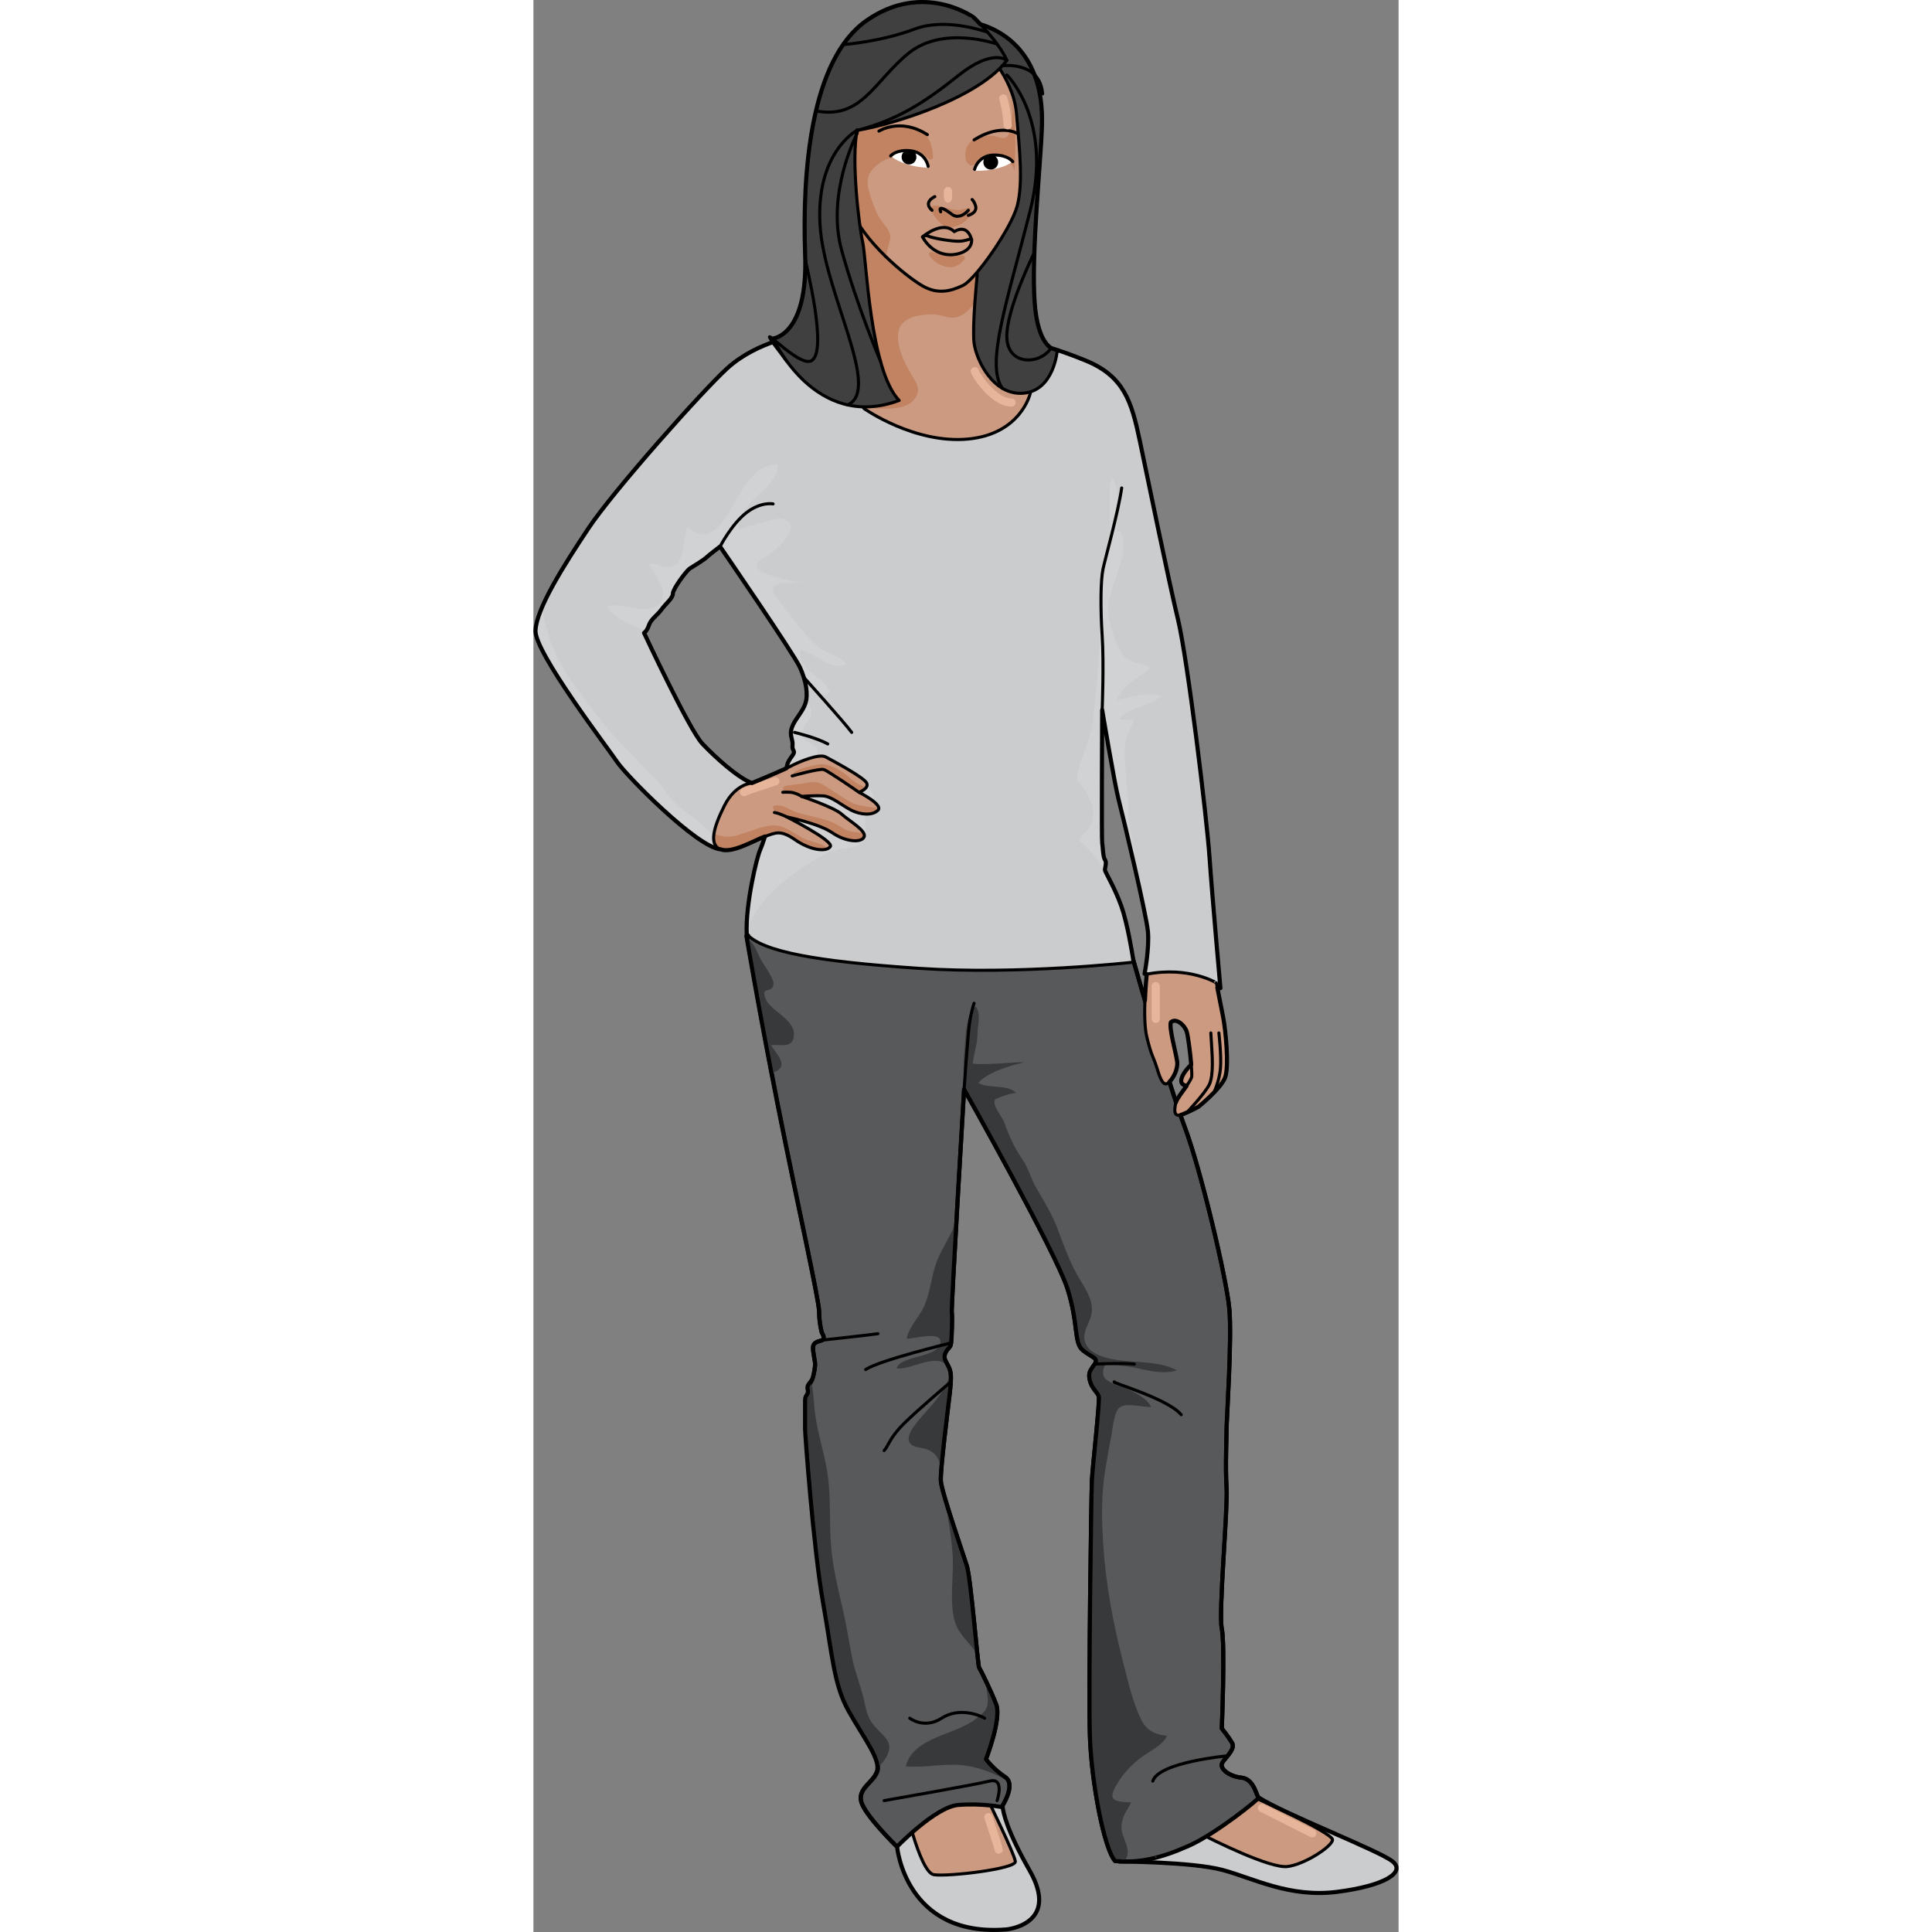 <?xml version="1.0" encoding="utf-8"?>
<!-- Created by: Science Figures, www.sciencefigures.org, Generator: Science Figures Editor -->
<!DOCTYPE svg PUBLIC "-//W3C//DTD SVG 1.0//EN" "http://www.w3.org/TR/2001/REC-SVG-20010904/DTD/svg10.dtd">
<svg version="1.0" id="Layer_1" xmlns="http://www.w3.org/2000/svg" xmlns:xlink="http://www.w3.org/1999/xlink" 
	 width="800px" height="800px" viewBox="0 0 210.935 471.048" enable-background="new 0 0 210.935 471.048"
	 xml:space="preserve">
<rect x="0" y="0" width="210.935" height="471.048" fill="#808080" stroke="none"/>
<g>
	<g>
		<path fill="#CBCCCE" d="M88.669,450.254c0,0,2,22.166,26.667,20.166c0,0,13.167-1.167,5.667-14.334
			c-7.5-13.166-6.617-16.666-6.617-16.666l-17.05-5.166l-6.333,4.832"/>
		<path fill="#CBCCCE" d="M142.836,453.865c0,0,17.667,0.055,25.167,2.055s16.333,6.834,28,5.334s16.667-4.777,13.5-7.389
			s-26.304-11.522-32.667-15.611"/>
		<path fill="#CB9A80" d="M175.836,438.254c0,0,19.167,8.666,19,10.332c-0.167,1.668-6.833,6-11,6.5s-17.667-6.166-22-8.416"/>
		<path fill="#CB9A80" d="M89.979,437.418c0,0,4.024,19.168,7.69,19.668s20-1.441,19.833-3.221s-6.966-15.611-6.966-15.611"/>
		
			<path fill="#CB9A80" stroke="#000000" stroke-width="0.75" stroke-linecap="round" stroke-linejoin="round" stroke-miterlimit="10" d="
			M175.836,438.254c0,0,19.167,8.666,19,10.332c-0.167,1.668-6.833,6-11,6.5s-17.667-6.166-22-8.416"/>
		
			<path fill="#CB9A80" stroke="#000000" stroke-width="0.75" stroke-linecap="round" stroke-linejoin="round" stroke-miterlimit="10" d="
			M89.979,437.418c0,0,4.024,19.168,7.69,19.668s20-1.441,19.833-3.221s-6.966-15.611-6.966-15.611"/>
		<path fill="#58595B" stroke="#000000" stroke-linecap="round" stroke-linejoin="round" stroke-miterlimit="10" d="M52.032,228.17
			c0,0,2.986,18.125,7.652,41.625c4.667,23.5,9.992,47.229,9.992,50.063s0.664,5.115,0.664,5.115s0.998,1.474-0.002,1.807
			s-2.167,0.486-2.167,1.82s0.5,3.16,0.5,3.993s-0.167,1.831-0.5,3.164s-1.137,1.665-0.804,2.998
			c0.334,1.333-0.136,1.165-0.136,2.665s0,5.666,0,7s1.553,29.167,3.887,42.334c2.333,13.166,2.36,20,6.026,26.5
			c3.667,6.5,7.597,11.666,6.764,14.5c-0.833,2.833-4.786,4.166-3.952,7.5c0.833,3.333,8.691,11,8.691,11s9.345-9.667,14.845-10.167
			s10.673,0.5,10.673,0.5s3.669-5.5,0.836-7.333c-2.833-1.834-4.665-4.334-4.665-4.334s3.834-9.833,2.501-13.333
			c-1.334-3.5-3.833-8.5-4.166-9c-0.334-0.5-2-21.667-3-24.833c-1-3.168-6.167-18.001-6.333-20.668
			c-0.167-2.666,1.667-16.999,2.167-21.332c0.5-4.334,0.334-5.334-0.333-6.668c-0.667-1.332-1.334-1.999-0.667-3.332
			c0.667-1.334,1.167-1,1.333-2.334s0.333-6.5,0.167-7.5s3-54.333,3-54.333s22.333,39.667,25.167,48.5s1.5,13.333,3.833,15.167
			c2.333,1.833,3.833,1.833,2.833,3.333s-1.667,2-1.167,4s1.834,2.833,2.167,3.833s-1.5,17-1.667,20.5s-0.833,50.834-0.5,62.167
			s3.5,27.833,6.167,30.667c6,0.5,11-0.667,17.833-3.667s17.667-11.833,17.167-11.833s-1-4.501-4.167-4.834
			s-5.167-2.166-4.833-3.333s3.5-3.501,2.5-5.167s-2.5-3.5-2.5-3.5s0.833-20.333,0-24.333s1.5-29.333,1.167-34.333s0-12.334,0-14.5
			c0-2.167,1.334-21.834,0.667-29.168c-0.667-7.332-7-34.166-11-44.666s-12.561-40.85-12.561-40.85l-36.606-8.65H81.729"/>
		<g>
			<path fill="#38393B" d="M144.807,450.664c-0.511-2.521-1.85-3.591-1.291-6.494c0.379-1.969,1.432-2.963,2.21-4.713
				c-4.255-0.227-5.88-0.415-3.412-4.524c1.532-2.55,3.465-4.646,5.883-6.463c1.901-1.429,5.431-3.065,6.277-5.262
				c-2.727-0.223-4.973-1.259-6.241-3.833c-2.144-4.35-3.256-9.454-4.469-14.143c-2.395-9.256-4.199-18.913-4.831-28.494
				c-0.409-6.204-0.518-12.517,0.534-18.666c0.432-2.527,0.853-5.141,1.379-7.641c0.365-1.732,0.612-6.236,2.148-7.328
				c1.657-1.179,5.668,0.046,7.649-0.058c-1.075-2.065-3.523-3.284-5.517-4.267c-1.584-0.781-5.531-1.551-6.13-3.359
				c-0.271-0.817-0.039-1.938,0.473-2.723c1.599,0.04,3.237,0.19,4.931,0.404c4.048,0.509,8.432,2.305,12.52,1
				c-3.968-2.171-9.867-1.89-14.23-2.477c-3.076-0.414-8.064-1.488-8.364-5.359c-0.16-2.072,1.404-3.967,1.758-5.96
				c0.621-3.491-2.047-6.831-3.622-9.667c-2.012-3.624-3.369-7.684-4.876-11.541c-1.392-3.562-3.171-6.302-5.05-9.574
				c-1.252-2.18-1.75-4.503-3.18-6.622c-2.179-3.229-3.313-5.778-4.594-9.333c-0.44-1.221-2.921-4.031-2.271-5.38
				c0.25-0.52,4.911-2.014,5.281-1.594c-2.159-2.444-6.727-0.994-9.298-2.576c2.364-2.711,7.883-4.231,11.29-5.052
				c-4.166,0.058-8.512,0.699-12.64,0.383c0.211-2.498,1.117-4.666,1.141-7.15c0.02-2.052,0.95-4.969-0.395-6.764
				c-2.466,1.398-2.504,7.903-2.755,10.512c-0.353,3.664-0.213,7.398-0.213,11.107l0.008,0.048c0.012-0.206,0.023-0.383,0.033-0.55
				c0.037-0.624,0.057-0.966,0.057-0.966s22.333,39.667,25.167,48.5s1.5,13.333,3.833,15.167c2.333,1.833,3.833,1.833,2.833,3.333
				s-1.667,2-1.167,4s1.834,2.833,2.167,3.833s-1.5,17-1.667,20.5s-0.833,50.834-0.5,62.167s3.5,27.833,6.167,30.667
				c0.728,0.061,1.44,0.094,2.143,0.105C144.725,453.092,145.087,452.043,144.807,450.664z"/>
		</g>
		<g>
			<path fill="#38393B" d="M58.447,263.787c0.026-0.77,0.062-1.539,0.104-2.311c4.189-1.543,0.388-4.73-0.621-6.673
				c2.74-0.177,5.383,0.841,5.586-2.459c0.239-3.871-5.904-5.929-6.955-8.94c-1.109-3.179,1.398-0.912,1.954-3.303
				c0.341-1.465-2.696-5.204-3.346-6.664c-0.836-1.88-1.474-3.353-2.977-4.758c-0.077-0.072-0.148-0.137-0.223-0.205
				C52.341,230.665,54.779,244.939,58.447,263.787z"/>
			<path fill="#38393B" d="M100.506,332.603c3.595,2.894-3.966,10.659-5.698,12.623c-2.569,2.913-5.729,6.969-0.556,7.75
				c3.498,0.528,4.747,2.216,5.182,5.479c0.383-5.115,1.663-15.19,2.068-18.701c0.5-4.334,0.334-5.334-0.333-6.668
				c-0.667-1.332-1.334-1.999-0.667-3.332c0.667-1.334,1.167-1,1.333-2.334s0.333-6.5,0.167-7.5
				c-0.072-0.432,0.477-10.598,1.123-22.021c-0.595,0.556-0.625,1.358-1.055,2.253c-1.18,2.455-2.815,4.973-3.767,7.524
				c-1.332,3.573-1.496,7.398-3.114,10.944c-1.068,2.339-3.879,5.335-4.154,7.766c1.854,0.053,8.683-2.053,8.167,1.033
				c-0.63,3.768-9.668,2.939-10.667,6.212C91.882,334.092,97.452,330.143,100.506,332.603z"/>
			<path fill="#38393B" d="M80.44,413.869c-0.823-3.312-2.08-6.328-2.738-9.689c-0.752-3.839-1.335-7.711-2.209-11.526
				c-1.175-5.118-2.437-10.127-2.894-15.38c-0.535-6.152,0.021-12.382-0.975-18.498c-0.861-5.294-2.619-10.105-3.115-15.551
				c-0.124-1.367-0.234-4.047-0.817-6.368c-0.34,0.577-0.796,1.024-0.577,1.898c0.334,1.333-0.386,1.165-0.386,2.665s0,5.666,0,7
				s1.803,29.167,4.137,42.334c2.333,13.166,2.485,20,6.151,26.5c3.36,5.955,6.987,10.786,6.926,13.733
				c0.787-0.8,1.456-1.522,1.797-2.079c2.223-3.621,0.589-4.739-2.065-7.481C81.247,418.918,81.219,417.009,80.44,413.869z"/>
			<path fill="#38393B" d="M113.69,433.156c1.02,0.484,1.793,1.13,2.347,1.855c-0.084-0.706-0.381-1.333-1.039-1.758
				c-2.833-1.834-4.665-4.334-4.665-4.334s3.834-9.833,2.501-13.333c-0.701-1.84-1.722-4.089-2.583-5.886
				c0.174,1.271,0.301,2.546,0.451,3.724c0.407,3.201-0.594,3.913-2.949,5.738c-5.021,3.89-15.154,4.369-16.973,11.475
				c4.662,0.47,9.414-0.804,14.171-0.21C108.032,430.813,110.866,431.813,113.69,433.156z"/>
			<path fill="#38393B" d="M102.747,395.369c0.933,3.171,3.723,5.242,5.492,7.933c-0.65-6.181-1.804-19.126-2.569-21.548
				c-0.745-2.361-3.805-11.201-5.384-16.655c0.705,4.555,1.57,9.086,1.912,13.815C102.565,383.99,101.319,390.516,102.747,395.369z"
				/>
			<path fill="#38393B" d="M151.547,452.959c0.178-0.044,0.355-0.084,0.535-0.132c-0.176-0.058-0.294-0.185-0.329-0.407
				L151.547,452.959z"/>
		</g>
		<path fill="#CB9A80" d="M161.312,258.654c0,0-3.146,2.697-3.365,4.667s3.001,1.386,3.001,1.386"/>
		
			<path fill="none" stroke="#000000" stroke-width="0.75" stroke-linecap="round" stroke-linejoin="round" stroke-miterlimit="10" d="
			M105.002,265.587c0,0,0.873-12.622,1.275-15.741c0.403-3.12,1.154-5.233,1.154-5.233"/>
		
			<path fill="none" stroke="#000000" stroke-width="0.75" stroke-linecap="round" stroke-linejoin="round" stroke-miterlimit="10" d="
			M169.271,428.093c0,0-16.768,1.494-18.268,6.161"/>
		
			<path fill="none" stroke="#000000" stroke-width="0.75" stroke-linecap="round" stroke-linejoin="round" stroke-miterlimit="10" d="
			M113.049,439.016c0,0,1.953-5.679-1.797-4.762c-3.75,0.916-25.75,4.762-25.75,4.762"/>
		
			<path fill="none" stroke="#000000" stroke-width="0.75" stroke-linecap="round" stroke-linejoin="round" stroke-miterlimit="10" d="
			M110.002,418.92c-1.25-0.75-6.194-2.75-10.472,0s-7.778,0-7.778,0"/>
		
			<path fill="none" stroke="#000000" stroke-width="0.75" stroke-linecap="round" stroke-linejoin="round" stroke-miterlimit="10" d="
			M136.836,332.587c0,0,6.417-0.333,9.667,0"/>
		
			<path fill="none" stroke="#000000" stroke-width="0.75" stroke-linecap="round" stroke-linejoin="round" stroke-miterlimit="10" d="
			M141.669,336.92c-1.417,0,12.949,4,16.266,8"/>
		
			<path fill="none" stroke="#000000" stroke-width="0.75" stroke-linecap="round" stroke-linejoin="round" stroke-miterlimit="10" d="
			M101.763,336.92c0,0-8.01,6.75-11.51,10.25s-3.75,5.5-4.75,6.5"/>
		
			<path fill="none" stroke="#000000" stroke-width="0.75" stroke-linecap="round" stroke-linejoin="round" stroke-miterlimit="10" d="
			M101.836,327.42c0,0-17.583,4.25-20.833,6.5"/>
		
			<path fill="none" stroke="#000000" stroke-width="0.75" stroke-linecap="round" stroke-linejoin="round" stroke-miterlimit="10" d="
			M70.331,326.748c0,0,12.17-1.328,13.671-1.578"/>
		<path fill="#CBCCCE" d="M61.981,82.352c0,0-8.528,1.777-14.747,7.463c-6.22,5.686-27.72,29.852-33.762,38.914
			c-6.041,9.062-12.793,19.723-12.971,25.054s17.77,28.785,19.901,31.983s19.368,20.789,25.231,21.322
			c0.888-3.554,2.842-12.438,7.64-16.17c-3.376-1.243-8.884-6.219-12.082-9.595s-14.215-27.009-14.215-27.009
			s0.691-0.395,1.191-1.895s1.978-2.334,3.072-3.834s2.762-2.732,2.762-3.866s3.333-5.634,4.166-6.134c0.834-0.5,3.5-2.166,4-2.666
			s3.334-2.666,3.334-2.666s18,26.166,19.5,29.5c1.5,3.332,2,6.5,1.333,8.666s-2.667,4-3.333,6c-0.667,2,0.333,2.834,0.166,4.334
			c-0.166,1.5,1,1.166-0.166,2.666c-1.167,1.5-1.167,2.334-1.167,2.334s-5.666,18.668-6.5,20.334
			c-0.833,1.666-3.667,13.499-3.333,20.666c4,4.333,17.167,6.666,41.833,8.333s52.5-1.5,52.5-1.5s-1.333-9.001-3-13.667
			s-4-8.333-4-8.833s0.5-1.833,0-2.5s-0.5-3.333-0.667-4s0-32.501,0-32.501s3,18,4,21.834s6.833,28.167,7.167,32.334
			c0.333,4.166-0.833,10.166-0.833,10.166l18.5,3.5c0,0-2-22.334-2.667-32s-5.334-48.167-7.667-57.834
			c-2.333-9.666-7.333-34.166-9.333-43.666s-3.834-15.674-13.167-19.5s-14.833-4.715-14.833-4.715L61.981,82.352z"/>
		
			<path fill="none" stroke="#000000" stroke-width="0.75" stroke-linecap="round" stroke-linejoin="round" stroke-miterlimit="10" d="
			M61.981,82.352c0,0-8.528,1.777-14.747,7.463c-6.22,5.686-27.72,29.852-33.762,38.914c-6.041,9.062-12.793,19.723-12.971,25.054
			s17.77,28.785,19.901,31.983s19.368,20.789,25.231,21.322c0.888-3.554,2.842-12.438,7.64-16.17
			c-3.376-1.243-8.884-6.219-12.082-9.595s-14.215-27.009-14.215-27.009s0.691-0.395,1.191-1.895s1.978-2.334,3.072-3.834
			s2.762-2.732,2.762-3.866s3.333-5.634,4.166-6.134c0.834-0.5,3.5-2.166,4-2.666s3.334-2.666,3.334-2.666s18,26.166,19.5,29.5
			c1.5,3.332,2,6.5,1.333,8.666s-2.667,4-3.333,6c-0.667,2,0.333,2.834,0.166,4.334c-0.166,1.5,1,1.166-0.166,2.666
			c-1.167,1.5-1.167,2.334-1.167,2.334s-5.666,18.668-6.5,20.334c-0.833,1.666-3.667,13.499-3.333,20.666
			c4,4.333,17.167,6.666,41.833,8.333s52.5-1.5,52.5-1.5s-1.333-9.001-3-13.667s-4-8.333-4-8.833s0.5-1.833,0-2.5
			s-0.5-3.333-0.667-4s0-32.501,0-32.501s3,18,4,21.834s6.833,28.167,7.167,32.334c0.333,4.166-0.833,10.166-0.833,10.166l18.5,3.5
			c0,0-2-22.334-2.667-32s-5.334-48.167-7.667-57.834c-2.333-9.666-7.333-34.166-9.333-43.666s-3.834-15.674-13.167-19.5
			s-14.833-4.715-14.833-4.715L61.981,82.352z"/>
		<path fill="#D0D2D3" d="M145.039,197.089c-0.052-4.749-0.899-9.309-0.842-14.05c0.042-3.472,1.262-4.769,2.209-7.518
			c-1.181-0.086-2.417-0.021-3.605-0.098c2.484-3.445,7.816-3.006,10.371-5.805c-3.396-1.044-7.543,0.346-10.916,1.043
			c1.241-3.515,5.316-5.525,8.094-7.55c-1.438-2.037-4.799-0.823-6.715-3.573c-1.648-2.363-2.883-6.242-3.382-9.115
			c-1.171-6.74,5.914-14.851,2.834-20.957c-0.333,0.068-0.483,0.115-0.798,0.217c-0.214-2.91,0.982-11.733-1.419-13.145
			c-1.046,6.016,0.425,12.58-0.814,18.787c-1.23,6.16-2.035,11.291-2.035,17.686c0,8.005-0.769,15.633-1.756,23.57
			c-0.533,4.283-2.931,8.057-3.59,12.111c-0.444,2.729-0.192,1.186,1.354,3.248c1.726,2.301,3.05,5.97,2.032,8.825
			c-0.62,1.739-2.228,2.564-3.057,4.119c2.142,1.842,7.022,6.511,6.139,9.329l1.32,0.24c-0.662-1.29-1.127-2.146-1.127-2.368
			c0-0.5,0.5-1.833,0-2.5s-0.5-3.333-0.667-4s0-32.501,0-32.501s3,18,4,21.834c0.551,2.111,2.566,10.436,4.322,18.188
			C147.014,207.712,145.098,202.571,145.039,197.089z"/>
		<g>
			<path fill="#D0D2D3" d="M53.274,190.918c-0.301-0.11-0.624-0.261-0.956-0.428c-0.1,0.544-0.203,1.084-0.314,1.619
				C52.406,191.678,52.824,191.27,53.274,190.918z"/>
			<path fill="#D0D2D3" d="M54.592,221.742c1.518-2.289,3.616-4.221,5.622-6.051c3.414-3.115,7.106-5.279,11.058-7.568
				c2.576-1.492,5.746-0.922,8.073-2.24c2.799-1.586,1.189-4.116,1.563-6.722c0.162-0.034,0.325-0.067,0.489-0.1
				c-0.485-1.171-1.106-2.571-0.786-3.979c0.656,0.146,1.584-0.234,2.24-0.088c1.238-5.701-13.901-6.553-17.385-6.708
				c0.938-1.378,3.923-3.509,3.751-5.177c-0.268-2.595-4.13-1.325-3.49-4.963c0.32-1.822,2.092-2.681,2.044-4.647
				c-0.025-1.018-0.593-1.972-1.246-2.913c-0.047,0.291-0.109,0.57-0.19,0.834c-0.667,2.166-2.667,4-3.333,6
				c-0.667,2,0.333,2.834,0.166,4.334c-0.166,1.5,1,1.166-0.166,2.666c-1.167,1.5-1.167,2.334-1.167,2.334s-5.666,18.668-6.5,20.334
				c-0.755,1.509-3.152,11.365-3.348,18.534c0.02-0.015,0.037-0.022,0.057-0.038C53.251,224.576,53.708,223.075,54.592,221.742z"/>
			<g>
				<g>
					<path fill="#D0D2D3" d="M76.291,161.927c-1.207-1.879-4.383-2.476-6.225-3.794c-4.354-3.118-6.942-7.95-10.383-11.891
						c-4.152-4.757,2.442-4.127,6.093-4.1c-2.211-0.387-11.85-1.973-11.354-4.537c0.176-0.906,3.11-2.39,3.76-2.902
						c2.186-1.726,8.006-7.463,1.889-8.297c-0.927-0.126-9.998,2.682-10.012,2.534c-0.607-6.587,10.053-10.142,9.514-15.63
						c-10.339-1.142-12.238,23.914-22.021,15.119c-0.973,2.502-0.576,7.058-2.575,8.941c-2.162,2.037-4.293-0.108-6.761,0.092
						c1.139,2.509,4.87,6.66,2.728,9.503c-2.751,3.65-9.452-0.449-12.911,0.928c1.284,2.605,5.885,4.79,9.509,5.825
						c0.203-0.291,0.43-0.706,0.627-1.299c0.5-1.5,1.978-2.334,3.072-3.834s2.762-2.732,2.762-3.866s3.333-5.634,4.166-6.134
						c0.834-0.5,3.5-2.166,4-2.666s3.329-2.663,3.334-2.666c-0.096,0.072,10.905,16.055,11.668,17.197
						c2.297,3.438,4.662,6.861,6.772,10.42c1.245,2.1,4.92,12.354,8.336,7.672c-1.74-3.666-8.185-5.285-7.132-10.171
						C68.658,159.312,72.375,163.437,76.291,161.927z M41.957,201.78c-3.312-2.917-7.484-5.192-9.888-8.997
						c-1.18-1.867-2.815-3.385-4.348-4.946c-3.536-3.603-7.157-7.208-10.393-11.08c-2.304-2.758-4.406-5.779-6.573-8.649
						c-2.264-2.997-4.32-6.198-5.758-9.682c-1.345-3.257-2.258-6.766-2.951-10.225c-0.918,2.173-1.495,4.09-1.545,5.581
						c-0.178,5.331,17.77,28.785,19.901,31.983c2,3.001,17.296,18.67,24.021,21.035C44.603,204.963,43.305,202.968,41.957,201.78z"
						/>
				</g>
			</g>
		</g>
		<path fill="#CB9A80" d="M71.785,50.682l46.651,2.822c0,0,3.569,35.232,2.701,42.392c-0.032,0.101-2.286,9.952-15.214,11.152
			c-13.025,1.208-25.284-7.419-25.288-7.422c0,0-6.403-8.288-5.336-15.962"/>
		
			<path fill="none" stroke="#000000" stroke-width="0.75" stroke-linecap="round" stroke-linejoin="round" stroke-miterlimit="10" d="
			M71.785,50.682l46.651,2.822c0,0,3.569,35.232,2.701,42.392c-0.032,0.101-2.286,9.952-15.214,11.152
			c-13.025,1.208-25.284-7.419-25.288-7.422c0,0-6.403-8.288-5.336-15.962"/>
		<path fill="#C18362" d="M83.014,99.584c3.101,0,7.737,0.545,9.927-2.313c1.771-2.313,0.31-4.07-0.953-6.225
			c-2.11-3.602-5.43-10.619-0.743-13.164c1.849-1.004,3.644-1.135,5.738-1.248c2.059-0.111,4.052,1.12,5.987,0.754
			c3.867-0.732,7.29-7.054,6.947-10.695c-1.993-0.201-4.124,1.813-6.186,2.201c-4.775,0.9-11.458-2.115-14.55-5.787
			c-2.004-2.379-3.488-4.357-6.161-6.125c-1.521-1.007-3.847-3.816-5.745-3.553c-4.063,0.565-2.264,13.234-2.068,15.701
			c0.644,8.124,5.021,14.147,8.555,21.224"/>
		
			<path fill="#404041" stroke="#000000" stroke-width="0.75" stroke-linecap="round" stroke-linejoin="round" stroke-miterlimit="10" d="
			M106.742,5.415c0,0,17.972,2.005,17.253,25.229c-0.271,8.748-2.665,31.272-1.777,43.179c0.888,11.904,5.508,11.549,5.508,11.549
			s-0.711,9.773-8.174,10.484s-11.626-8.174-12.121-12.261s0.75-16.347,0.75-16.347L106.742,5.415z"/>
		<path fill="#CB9A80" d="M109.247,11.276c0,0,7.717,7.285,8.516,16.323c0.813,9.204,1.634,17.022,0.212,22.53
			c-1.421,5.509-10.224,18.041-13.245,19.462c-3.021,1.422-6.126,2.245-9.858,0.113S80.34,59.014,76.964,50.13
			s2.964-23.217,2.964-23.217l6.93-9.062l9.773-5.508"/>
		<path fill="#C18362" d="M116.429,23.992c0.031,1.32,0.431,2.679,0.305,4.037c-0.146,1.569-0.167,3.28-0.886,4.728
			c-0.902,1.814-2.472,0.353-4.041,0.355c-2.077,0.002-4.373,0.178-5.66,1.959c-0.712,0.985-0.997,2.201-0.802,3.439
			c0.113,0.717,0.746,2.012,1.688,1.797l6.75-2.043c1.105,0.653,2.178,0.963,2.953,2.04c0.289,0.401,0.424,0.857,0.561,1.308
			c0.269-4.579,0.3-9.401-0.063-13.499C117.109,26.698,116.815,25.32,116.429,23.992z"/>
		<path fill="#C18362" d="M78.723,33.062c-1.155-1.035,2.232-1.793,2.714-1.97c1.328-0.489,2.983-1.175,4.444-0.931
			c0.771,0.129,0.411,0.446,0.928,0.811c0.433,0.305,1.382,0.119,1.845-0.021c0.764-0.232,1.089-0.416,1.933-0.164
			c0.843,0.252,1.707,0.292,2.548,0.574c1.708,0.573,3.065,1.811,3.685,3.515c0.226,0.621,1.375,4.762-0.284,3.924
			c-0.749-0.379-1.199-1.158-2.027-1.424s-1.706-0.191-2.556,0.022c-1.33,0.335-2.622,0.884-3.994,1.038
			c-1.308,0.147-2.41,0.428-3.499,1.268c-0.801,0.616-1.585,1.285-2.179,2.111c-0.749,1.042-0.778,2.033-0.782,3.271"/>
		<path fill="#C18362" d="M97.102,51.793c0.184-0.508-0.699-1.177,0.176-1.545c0.802-0.336,2.217,0.129,3.005,0.334
			c1.12,0.293,2.104,0.604,3.273,0.605c0.989,0.002,2.018-0.549,2.952-0.487c0.476,2.835-2.595,4.603-5.116,4.796
			c-0.909,0.069-1.523-0.605-2.201-1.156c-0.905-0.736-1.423-1.797-2.145-2.712"/>
		<path fill="#C18362" d="M100.889,65.105c1.268,0.246,2.463-0.175,3.383-1.02c0.329-0.303,1.289-1.074,0.804-1.57
			c-0.304-0.312-1.378-0.229-1.745-0.248c-1.148-0.062-2.292-0.191-3.43-0.303c-0.526-0.051-1.044-0.155-1.563-0.254
			c-0.368-0.069-1.256-0.399-1.604-0.229c-0.702,0.342,0.13,1.338,0.457,1.67C98.129,64.107,99.576,64.852,100.889,65.105z"/>
		<path fill="#C18362" d="M87.491,64.841c-2.95-0.899-0.473-5.401-0.466-6.974c0.009-1.967-2.119-3.589-2.952-5.234
			c-1.097-2.166-2.138-5.118-2.592-7.511c-0.37-1.955-0.346-3.744,0.543-5.507c0.818-1.62,0.952-2.129,0.236-3.787
			c-0.572-1.324-0.885-2.232-0.969-3.685c-0.084-1.451-0.395-2.725-2.203-2.057c-2.026,0.749-2.907,4.095-3.379,5.888
			c-0.946,3.602-0.871,8.507-0.189,12.134c0.597,3.171,1.245,6.562,2.824,9.411c2.203,3.977,6.134,9.727,10.696,11.041"/>
		<path fill="#CB9A80" d="M149.536,237.521c0,0-1.128,10.485,0,15.226s1.638,4.958,2.368,7.292s1.342,4.299,2.334,4.23
			s3.063-3.136,2.698-5.543c-0.365-2.406-1.969-7.948-1.531-9.48c1.24-1.166,3.354,0.657,3.865,2.262
			c0.511,1.604,1.385,9.626,1.24,10.938s-3.51,4.937-3.833,6.261s-0.907,4.021,1.573,3.001s3.938-1.896,3.938-1.896
			s5.324-4.303,6.417-7.002c1.094-2.697,0.146-11.813-0.438-14.804s-1.647-8.366-1.647-8.366S159.804,235.525,149.536,237.521z"/>
		
			<path fill="none" stroke="#000000" stroke-width="0.75" stroke-linecap="round" stroke-linejoin="round" stroke-miterlimit="10" d="
			M149.536,237.521c0,0-1.128,10.485,0,15.226s1.638,4.958,2.368,7.292s1.342,4.299,2.334,4.23s3.063-3.136,2.698-5.543
			c-0.365-2.406-1.969-7.948-1.531-9.48c1.24-1.166,3.354,0.657,3.865,2.262c0.511,1.604,1.385,9.626,1.24,10.938
			s-3.51,4.937-3.833,6.261s-0.907,4.021,1.573,3.001s3.938-1.896,3.938-1.896s5.324-4.303,6.417-7.002
			c1.094-2.697,0.146-11.813-0.438-14.804s-1.647-8.366-1.647-8.366S159.804,235.525,149.536,237.521z"/>
		<path fill="#CB9A80" d="M53.274,190.918c0,0,7.604-3.123,9.479-4.123s6.875-3.125,8.5-2.25s9.375,4.997,10,6.373
			c0.625,1.377-1.875,2.252-1.875,2.252s5.998,3,4.624,4.375s-4.249,1.125-6.499,0s-4.75-3.375-6.875-3.5s-5.25,0.125-5.25,0.125
			s7.875,2.63,9.75,4.314c1.875,1.686,6.125,4.061,5.5,5.561s-4.5,1.25-7.75-1s-11.125-3.875-11.125-3.875s11.625,5.875,10.625,7.25
			s-4.875,0.875-8.5-1.625s-4.71-1.82-7.418-0.848c-2.707,0.973-7.946,4.188-10.825,3.141c-2.88-1.047-1.783-5.264,0.928-10.656
			S53.274,190.918,53.274,190.918"/>
		
			<path fill="none" stroke="#000000" stroke-width="0.75" stroke-linecap="round" stroke-linejoin="round" stroke-miterlimit="10" d="
			M109.247,11.276c0,0,7.717,7.285,8.516,16.323c0.813,9.204,1.634,17.022,0.212,22.53c-1.421,5.509-10.224,18.041-13.245,19.462
			c-3.021,1.422-6.126,2.245-9.858,0.113S80.34,59.014,76.964,50.13s2.964-23.217,2.964-23.217l6.93-9.062l9.773-5.508"/>
		<g>
			<path fill="#C18362" d="M71.535,206.994c-0.115-1.065-3.785-1.874-4.423-2.069c-2.648-0.81-4.648-3.05-7.387-3.566
				c-2.556-0.482-5.402,0.868-7.782,1.586c-1.519,0.458-3.071,1.142-4.698,1.073c-1.088-0.046-2.214-0.365-3.226-0.729
				c-0.281,1.91,0.15,3.266,1.615,3.799c2.879,1.047,8.118-2.168,10.825-3.141c2.708-0.973,3.793-1.652,7.418,0.848
				C66.825,206.827,69.936,207.538,71.535,206.994z"/>
			<path fill="#C18362" d="M77.66,202.789c-1.435-0.264-2.3-0.941-3.514-1.64c-2.408-1.383-5.366-1.921-8.041-2.534
				c-1.202-0.276-2.444-0.711-3.546-1.273c-0.825-0.422-1.636-0.844-2.574-0.938c-0.392-0.039-1.357-0.154-1.544,0.293
				c-0.178,0.427,0.419,1.072,0.708,1.29l4.106,1.526c2.444,0.589,7.254,1.894,9.622,3.532c3.25,2.25,7.125,2.5,7.75,1
				c0.121-0.29,0.056-0.613-0.135-0.957c-0.118-0.006-0.23-0.012-0.328-0.02C79.324,203.001,78.492,202.942,77.66,202.789z"/>
			<path fill="#C18362" d="M83.27,196.935c-1.447-0.138-2.84-0.39-4.261-0.706c-1.188-0.265-2.376-1.067-3.415-1.713
				c-1.162-0.723-2.278-1.475-3.428-2.213c-0.989-0.635-2.274-1.564-3.469-1.639c-1.292-0.08-2.69,0.363-3.975,0.514
				c-0.846,0.1-1.691,0.17-2.531,0.308c-0.333,0.055-0.998,0.099-1.23,0.405c-0.357,0.475,0.07,1.008,0.53,1.117l5.389,1.054
				c0.01,0.005,0.018,0.009,0.027,0.013c1.087-0.054,2.553-0.098,3.72-0.029c2.125,0.125,4.625,2.375,6.875,3.5s5.125,1.375,6.499,0
				c0.125-0.126,0.172-0.269,0.185-0.418C83.918,197.03,83.606,196.967,83.27,196.935z"/>
			<path fill="#C18362" d="M63.834,188.789l-0.352-0.176c2.593-0.252,5.247-1.346,7.791-0.394c2.632,0.985,4.96,2.726,7.193,4.41
				c0.146,0.109,0.501,0.329,0.92,0.536c0.065-0.023,1.062-0.389,1.61-1.004c-0.716-0.586-1.959-1.012-2.46-1.368
				c-1.128-0.802-2.126-1.86-3.28-2.59c-1.801-1.139-3.822-2.21-5.991-1.771c-1.009,0.204-6.157,1.228-5.892,2.348
				C63.507,188.79,63.703,188.824,63.834,188.789z"/>
		</g>
		
			<path fill="none" stroke="#000000" stroke-width="0.75" stroke-linecap="round" stroke-linejoin="round" stroke-miterlimit="10" d="
			M53.274,190.918c0,0,7.604-3.123,9.479-4.123s6.875-3.125,8.5-2.25s9.375,4.997,10,6.373c0.625,1.377-1.875,2.252-1.875,2.252
			s5.998,3,4.624,4.375s-4.249,1.125-6.499,0s-4.75-3.375-6.875-3.5s-5.25,0.125-5.25,0.125s7.875,2.63,9.75,4.314
			c1.875,1.686,6.125,4.061,5.5,5.561s-4.5,1.25-7.75-1s-11.125-3.875-11.125-3.875s11.625,5.875,10.625,7.25
			s-4.875,0.875-8.5-1.625s-4.71-1.82-7.418-0.848c-2.707,0.973-7.946,4.188-10.825,3.141c-2.88-1.047-1.783-5.264,0.928-10.656
			S53.274,190.918,53.274,190.918"/>
		
			<path fill="none" stroke="#000000" stroke-width="0.75" stroke-linecap="round" stroke-linejoin="round" stroke-miterlimit="10" d="
			M138.669,173.086c0,0,0.449-11.313,0-18.054s-0.378-13.576,0.199-16.286c0.578-2.711,3.642-13.549,4.561-19.773"/>
		
			<path fill="none" stroke="#000000" stroke-width="0.75" stroke-linecap="round" stroke-linejoin="round" stroke-miterlimit="10" d="
			M45.502,133.254c0,0,2.843-5.491,6.416-8.249c3.574-2.758,6.51-2.146,6.51-2.146"/>
		
			<path fill="none" stroke="#000000" stroke-width="0.75" stroke-linecap="round" stroke-linejoin="round" stroke-miterlimit="10" d="
			M65.916,165.146c0,0,9.578,10.604,11.681,13.42"/>
		
			<path fill="none" stroke="#000000" stroke-width="0.75" stroke-linecap="round" stroke-linejoin="round" stroke-miterlimit="10" d="
			M63.659,178.566c0,0,5.364,1.283,8.098,2.816"/>
		
			<path fill="#404041" stroke="#000000" stroke-width="0.75" stroke-linecap="round" stroke-linejoin="round" stroke-miterlimit="10" d="
			M107.325,4.233c0,0-12.178-8.867-26.038,0.728c-13.859,9.595-15.751,37.41-15.04,57.132c0.711,19.724-7.818,20.435-7.818,20.435
			s10.128,22.743,30.74,15.103c-7.107-7.285-7.996-34.648-8.885-38.557c-0.888-3.91-2.838-19.961-1.371-27.282
			c9.595-1.599,29.94-8.205,36.515-17.089C113.295,9.906,107.325,4.233,107.325,4.233z"/>
		<g>
			
				<path fill="none" stroke="#000000" stroke-width="0.75" stroke-linecap="round" stroke-linejoin="round" stroke-miterlimit="10" d="
				M84.24,31.97c0,0,5.207-3.382,11.803,0.86"/>
			<path fill="#FFFFFF" d="M87.484,38.339c-0.178-0.123,2-2.524,5.064-1.574c3.064,0.951,3.363,3.904,4.08,4.127
				C96.628,40.892,91.419,41.04,87.484,38.339z"/>
			
				<path fill="none" stroke="#000000" stroke-width="0.75" stroke-linecap="round" stroke-linejoin="round" stroke-miterlimit="10" d="
				M96.242,40.567c-0.189-1.106-1.273-3.551-4.471-3.828c-3.197-0.275-4.546,1.102-4.673,1.275"/>
			<path d="M89.849,37.753c-0.294,0.949,0.235,1.964,1.187,2.26c0.953,0.295,1.964-0.238,2.259-1.189
				c0.296-0.954-0.236-1.963-1.188-2.26C91.154,36.269,90.146,36.8,89.849,37.753z"/>
		</g>
		<g>
			
				<path fill="none" stroke="#000000" stroke-width="0.75" stroke-linecap="round" stroke-linejoin="round" stroke-miterlimit="10" d="
				M118.131,32.608c0,0-4.042-2.679-10.685,1.49"/>
			<path fill="#FFFFFF" d="M116.456,39.706c0.187-0.109-1.81-2.664-4.935-1.939c-3.125,0.726-3.639,3.648-4.37,3.819
				C107.15,41.586,112.334,42.113,116.456,39.706z"/>
			
				<path fill="none" stroke="#000000" stroke-width="0.75" stroke-linecap="round" stroke-linejoin="round" stroke-miterlimit="10" d="
				M107.559,41.29c0.27-1.09,1.529-3.449,4.738-3.492c3.208-0.041,4.454,1.431,4.567,1.612"/>
			<path d="M113.261,39.137c0.225,0.969-0.377,1.941-1.349,2.166c-0.972,0.226-1.942-0.382-2.166-1.351
				c-0.226-0.974,0.378-1.941,1.35-2.168C112.067,37.561,113.035,38.162,113.261,39.137z"/>
		</g>
		
			<path fill="none" stroke="#000000" stroke-width="0.75" stroke-linecap="round" stroke-linejoin="round" stroke-miterlimit="10" d="
			M94.873,57.745c0,0,1.962,4.135,6.493,4.366c2.077,0.106,5.605-0.879,5.475-3.646"/>
		
			<path fill="none" stroke="#000000" stroke-width="0.75" stroke-linecap="round" stroke-linejoin="round" stroke-miterlimit="10" d="
			M97.864,47.941c0,0-2.991,1.291-0.686,3.332"/>
		
			<path fill="none" stroke="#000000" stroke-width="0.75" stroke-linecap="round" stroke-linejoin="round" stroke-miterlimit="10" d="
			M99.299,51.639c0,0-1.156-2.297,2.83,0.682c1.133,0.847,2.761,0.334,3.904-1.047"/>
		
			<path fill="none" stroke="#000000" stroke-width="0.75" stroke-linecap="round" stroke-linejoin="round" stroke-miterlimit="10" d="
			M106.033,52.511c0,0,2.302-0.582,1.75-2.381c-0.334-1.087-0.832-1.48-0.832-1.48"/>
		
			<path fill="none" stroke="#000000" stroke-width="0.75" stroke-linecap="round" stroke-linejoin="round" stroke-miterlimit="10" d="
			M106.84,58.466c-0.134-0.58-1.125,0.359-3.244,0.352s-6.533-0.835-7.281-1.229c-0.749-0.394-1.442,0.157-1.442,0.157
			s4.812-4.144,7.733-1.271C106.02,54.418,106.84,58.466,106.84,58.466z"/>
		<path fill="#E6B59A" d="M115.646,31.544c-0.523,0-0.962-0.406-0.997-0.935c-0.233-3.596-1.043-6.3-1.051-6.326
			c-0.16-0.529,0.138-1.087,0.667-1.248c0.526-0.16,1.085,0.137,1.247,0.666c0.036,0.117,0.884,2.938,1.134,6.777
			c0.036,0.552-0.382,1.027-0.933,1.063C115.689,31.543,115.667,31.544,115.646,31.544z"/>
		<path fill="#E6B59A" d="M101.083,49.42c-0.545,0-0.992-0.678-1-1.226l-0.02-1.548c-0.008-0.553,0.434-1.066,0.986-1.074
			c0.552,0.01,1.006,0.404,1.014,0.956l0.02,1.653c0.008,0.552-0.434,1.238-0.986,1.238C101.092,49.42,101.087,49.42,101.083,49.42z
			"/>
		<path fill="#E6B59A" d="M116.586,99.135c-5.089,0-9.786-7.41-9.961-8.465c-0.091-0.545,0.277-1.06,0.822-1.15
			c0.529-0.09,1.028,0.254,1.141,0.771c0.378,1.076,4.428,6.844,7.999,6.844c0.552,0,1,0.447,1,1
			C117.586,98.687,117.138,99.135,116.586,99.135z"/>
		<path fill="#E6B59A" d="M51.359,194.139c-0.15,0-0.302-0.034-0.445-0.105c-0.364-0.182-0.586-0.572-0.556-0.978
			c0.063-0.839,0.064-0.854,8.322-3.517c0.526-0.17,1.09,0.119,1.258,0.645c0.169,0.525-0.119,1.09-0.645,1.259
			c-3.128,1.009-6.599,2.174-7.317,2.483C51.8,194.063,51.582,194.139,51.359,194.139z"/>
		<path fill="#E6B59A" d="M113.435,451.941c-0.263,0-0.523-0.102-0.718-0.296c-0.188-0.188-0.286-0.435-0.292-0.683
			c-0.194-0.76-1.382-4.395-2.462-7.605c-0.176-0.523,0.105-1.09,0.629-1.266c0.527-0.177,1.091,0.105,1.267,0.629
			c2.887,8.586,2.887,8.586,2.101,9.072C113.799,451.893,113.617,451.941,113.435,451.941z"/>
		<path fill="#E6B59A" d="M189.91,447.991c-0.151,0-0.304-0.034-0.448-0.106l-12.281-6.18c-0.494-0.248-0.692-0.849-0.444-1.342
			c0.248-0.494,0.848-0.693,1.342-0.443l12.281,6.178c0.494,0.248,0.692,0.85,0.444,1.343
			C190.629,447.79,190.276,447.991,189.91,447.991z"/>
		<path fill="#E6B59A" d="M151.729,249.42c-0.552,0-1-0.447-1-1v-8c0-0.553,0.448-1,1-1s1,0.447,1,1v8
			C152.729,248.973,152.281,249.42,151.729,249.42z"/>
	</g>
	<path fill="none" stroke="#000000" stroke-linecap="round" stroke-linejoin="round" stroke-miterlimit="10" d="M209.502,453.865
		c-3.167-2.611-26.304-11.522-32.667-15.611c-0.5,0-1-4.501-4.167-4.834s-5.167-2.166-4.833-3.333
		c0.143-0.499,0.803-1.212,1.434-1.994h0l0,0c0.845-1.047,1.638-2.219,1.065-3.173c-1-1.666-2.5-3.5-2.5-3.5s0.833-20.333,0-24.333
		s1.5-29.333,1.167-34.333s0-12.334,0-14.5c0-2.167,1.334-21.834,0.667-29.168c-0.667-7.332-7-34.166-11-44.666
		c-0.286-0.751-0.598-1.613-0.925-2.549c0.153-0.037,0.317-0.086,0.504-0.163c2.48-1.021,3.938-1.896,3.938-1.896
		s5.324-4.303,6.417-7.002c1.094-2.697,0.146-11.813-0.438-14.804c-0.417-2.14-1.079-5.491-1.422-7.23l0.758,0.144
		c0,0-2-22.334-2.667-32s-5.334-48.167-7.667-57.834c-2.333-9.666-7.333-34.166-9.333-43.666s-3.834-15.674-13.167-19.5
		c-3.336-1.367-6.173-2.355-8.454-3.065c-1.432-0.944-3.442-3.597-3.997-11.032c-0.888-11.906,1.506-34.431,1.777-43.179
		c0.56-18.088-10.217-23.303-15.011-24.726c-0.977-1.034-1.659-1.685-1.659-1.685S95.146-4.634,81.287,4.961
		c-13.859,9.595-15.751,37.41-15.04,57.132c0.711,19.724-7.818,20.435-7.818,20.435s0.126,0.278,0.363,0.743
		c-3.051,1.036-7.736,3.049-11.558,6.543c-6.22,5.686-27.72,29.852-33.762,38.914c-6.041,9.062-12.793,19.723-12.971,25.054
		s17.77,28.785,19.901,31.983s19.368,20.789,25.231,21.322c2.879,1.047,8.118-2.168,10.825-3.141h0.001
		c-0.532,1.607-0.943,2.777-1.125,3.141c-0.833,1.666-3.667,13.499-3.333,20.666c0.114,0.123,0.238,0.246,0.368,0.366l-0.452,0.05
		c0,0,3.043,18.125,7.709,41.625c4.667,23.5,10.021,47.229,10.021,50.063s0.678,5.115,0.678,5.115s0.935,1.385,0.068,1.768
		l-0.063,0.008c0,0,0.025-0.003,0.063-0.007c-0.024,0.011-0.035,0.028-0.063,0.038c-1,0.333-2.164,0.486-2.164,1.82
		s0.501,3.16,0.501,3.993s-0.166,1.831-0.499,3.164s-1.637,1.665-1.304,2.998c0.334,1.333-0.636,1.165-0.636,2.665s0,5.666,0,7
		s2.053,29.167,4.387,42.334c2.333,13.166,2.61,20,6.276,26.5c3.667,6.5,7.722,11.666,6.889,14.5
		c-0.833,2.833-4.723,4.166-3.889,7.5c0.833,3.333,8.722,11,8.722,11s0.042-0.031,0.051-0.041l-0.001,0.041
		c0,0,2.003,22.166,26.669,20.166c0,0,13.168-1.167,5.668-14.334c-5.547-9.737-6.504-14.18-6.629-15.836
		c0.732-1.21,3.044-5.432,0.627-6.996c-2.833-1.834-4.665-4.334-4.665-4.334s3.834-9.833,2.501-13.333s-3.833-8.5-4.166-9
		c-0.334-0.5-2-21.667-3-24.833c-1-3.168-6.167-18.001-6.333-20.668c-0.167-2.666,1.667-16.999,2.167-21.332
		c0.5-4.334,0.334-5.334-0.333-6.668c-0.667-1.332-1.334-1.999-0.667-3.332c0.667-1.334,1.167-1,1.333-2.334s0.333-6.5,0.167-7.5
		s3-54.333,3-54.333s22.333,39.667,25.167,48.5s1.5,13.333,3.833,15.167c2.333,1.833,3.833,1.833,2.833,3.333s-1.667,2-1.167,4
		s1.834,2.833,2.167,3.833s-1.5,17-1.667,20.5s-0.833,50.834-0.5,62.167s3.5,27.833,6.167,30.667
		c0.381,0.031,0.749,0.037,1.123,0.055l-0.123,0.057c0,0,17.667,0.055,25.167,2.055s16.333,6.834,28,5.334
		S212.669,456.477,209.502,453.865z M156.676,268.707c-0.001,0.004-0.002,0.01-0.003,0.015c-0.512-1.542-1.049-3.206-1.602-4.954
		c0.999-0.975,2.145-3.199,1.866-5.041c-0.365-2.406-1.969-7.948-1.531-9.48c1.24-1.166,3.354,0.657,3.865,2.262
		c0.347,1.088,0.86,5.132,1.109,8.029c-0.947,0.958-2.292,2.52-2.433,3.784c-0.104,0.94,0.576,1.296,1.314,1.413
		C158.218,266.215,156.875,267.894,156.676,268.707z M149.836,227.254c0.333,4.166-0.833,10.166-0.833,10.166l0.534,0.102h0
		c0,0-0.316,2.943-0.446,6.416c-1.389-4.765-2.448-8.485-2.826-9.818c-0.295-1.89-1.486-9.161-2.928-13.199
		c-1.667-4.666-4-8.333-4-8.833s0.5-1.833,0-2.5s-0.5-3.333-0.667-4s0-32.501,0-32.501s3,18,4,21.834
		S149.502,223.087,149.836,227.254z M78.913,31.792c-0.002,0.012-0.004,0.023-0.006,0.035
		C78.909,31.815,78.911,31.803,78.913,31.792L78.913,31.792z M78.837,32.21c-0.021,0.119-0.041,0.243-0.063,0.364
		C78.794,32.449,78.817,32.331,78.837,32.21z M53.274,190.918c-3.376-1.243-8.884-6.219-12.082-9.595s-14.215-27.009-14.215-27.009
		s0.691-0.395,1.191-1.895s1.978-2.334,3.072-3.834s2.762-2.732,2.762-3.866s3.333-5.634,4.166-6.134c0.834-0.5,3.5-2.166,4-2.666
		s3.334-2.666,3.334-2.666s18,26.166,19.5,29.5c1.5,3.332,2,6.5,1.333,8.666s-2.667,4-3.333,6c-0.667,2,0.333,2.834,0.166,4.334
		c-0.166,1.5,1,1.166-0.166,2.666c-1.167,1.5-1.167,2.334-1.167,2.334s-0.063,0.21-0.174,0.572
		C58.896,188.608,53.274,190.918,53.274,190.918z"/>
	
		<path fill="none" stroke="#000000" stroke-width="0.75" stroke-linecap="round" stroke-linejoin="round" stroke-miterlimit="10" d="
		M79.377,193.17c0,0-7.568-5.24-8.6-5.549c-1.032-0.311-7.688,1.555-7.688,1.555"/>
	
		<path fill="none" stroke="#000000" stroke-width="0.75" stroke-linecap="round" stroke-linejoin="round" stroke-miterlimit="10" d="
		M65.377,194.17c0,0-1.411-0.928-2.748-1c-1.336-0.072-1.826,0-1.826,0"/>
	
		<path fill="none" stroke="#000000" stroke-width="0.75" stroke-linecap="round" stroke-linejoin="round" stroke-miterlimit="10" d="
		M61.752,199.17c0,0-1.93-0.964-2.992-1.066"/>
	
		<path fill="none" stroke="#000000" stroke-width="0.75" stroke-linecap="round" stroke-linejoin="round" stroke-miterlimit="10" d="
		M159.312,271.252c0,0,4.348-4.574,5.458-6.796s0.718-7.214,0.588-9.356s-0.196-3.254-0.196-3.254"/>
	
		<path fill="none" stroke="#000000" stroke-width="0.75" stroke-linecap="round" stroke-linejoin="round" stroke-miterlimit="10" d="
		M165.886,266.428c0,0,1.343-2.822,1.616-5.893s-0.38-8.689-0.38-8.689"/>
	
		<path fill="none" stroke="#000000" stroke-width="0.75" stroke-linecap="round" stroke-linejoin="round" stroke-miterlimit="10" d="
		M155.405,249.246"/>
	
		<path fill="none" stroke="#000000" stroke-width="0.75" stroke-linecap="round" stroke-linejoin="round" stroke-miterlimit="10" d="
		M113.047,10.752c0,0-13.009-4.617-21.45,2.121S80.103,29.212,68.889,27.044"/>
	
		<path fill="none" stroke="#000000" stroke-width="0.75" stroke-linecap="round" stroke-linejoin="round" stroke-miterlimit="10" d="
		M78.695,33.04c0,0-7.331,14.265-3.541,28.005c3.791,13.74,9.459,27.012,9.459,27.012"/>
	
		<path fill="none" stroke="#000000" stroke-width="0.75" stroke-linecap="round" stroke-linejoin="round" stroke-miterlimit="10" d="
		M110.689,7.799c0.191,0.222-9.685-3.755-17.847-0.68c-8.163,3.075-17.34,3.76-17.34,3.76"/>
	
		<path fill="none" stroke="#000000" stroke-width="0.75" stroke-linecap="round" stroke-linejoin="round" stroke-miterlimit="10" d="
		M115.427,14.703c0,0-3.452-2.942-11.654,3.579s-14.736,10.887-24.861,13.51c-0.165,0.043-10.146,5.478-9.023,23.198
		c1.054,16.636,15.102,40.085,6.709,43.732"/>
	
		<path fill="none" stroke="#000000" stroke-width="0.75" stroke-linecap="round" stroke-linejoin="round" stroke-miterlimit="10" d="
		M114.328,16.025c0,0,9.18-1.217,9.821,6.856"/>
	
		<path fill="none" stroke="#000000" stroke-width="0.75" stroke-linecap="round" stroke-linejoin="round" stroke-miterlimit="10" d="
		M115.427,18.282c0,0,11.282,10.892,5.709,32.991c-5.573,22.099-10.992,37.518-6.809,43.392"/>
	
		<path fill="none" stroke="#000000" stroke-width="0.75" stroke-linecap="round" stroke-linejoin="round" stroke-miterlimit="10" d="
		M122.135,61.584c0,0-6.972,13.984-6.708,20.768s7.984,6.682,10.788,2.503"/>
	
		<path fill="none" stroke="#000000" stroke-width="0.75" stroke-linecap="round" stroke-linejoin="round" stroke-miterlimit="10" d="
		M66.274,63.237c0.012,0.581,5.894,23.366,1.245,24.819c-3.915,1.223-16.441-13.965-5.76,0"/>
	
		<path fill="none" stroke="#000000" stroke-width="0.75" stroke-linecap="round" stroke-linejoin="round" stroke-miterlimit="10" d="
		M94.873,57.745"/>
</g>
</svg>